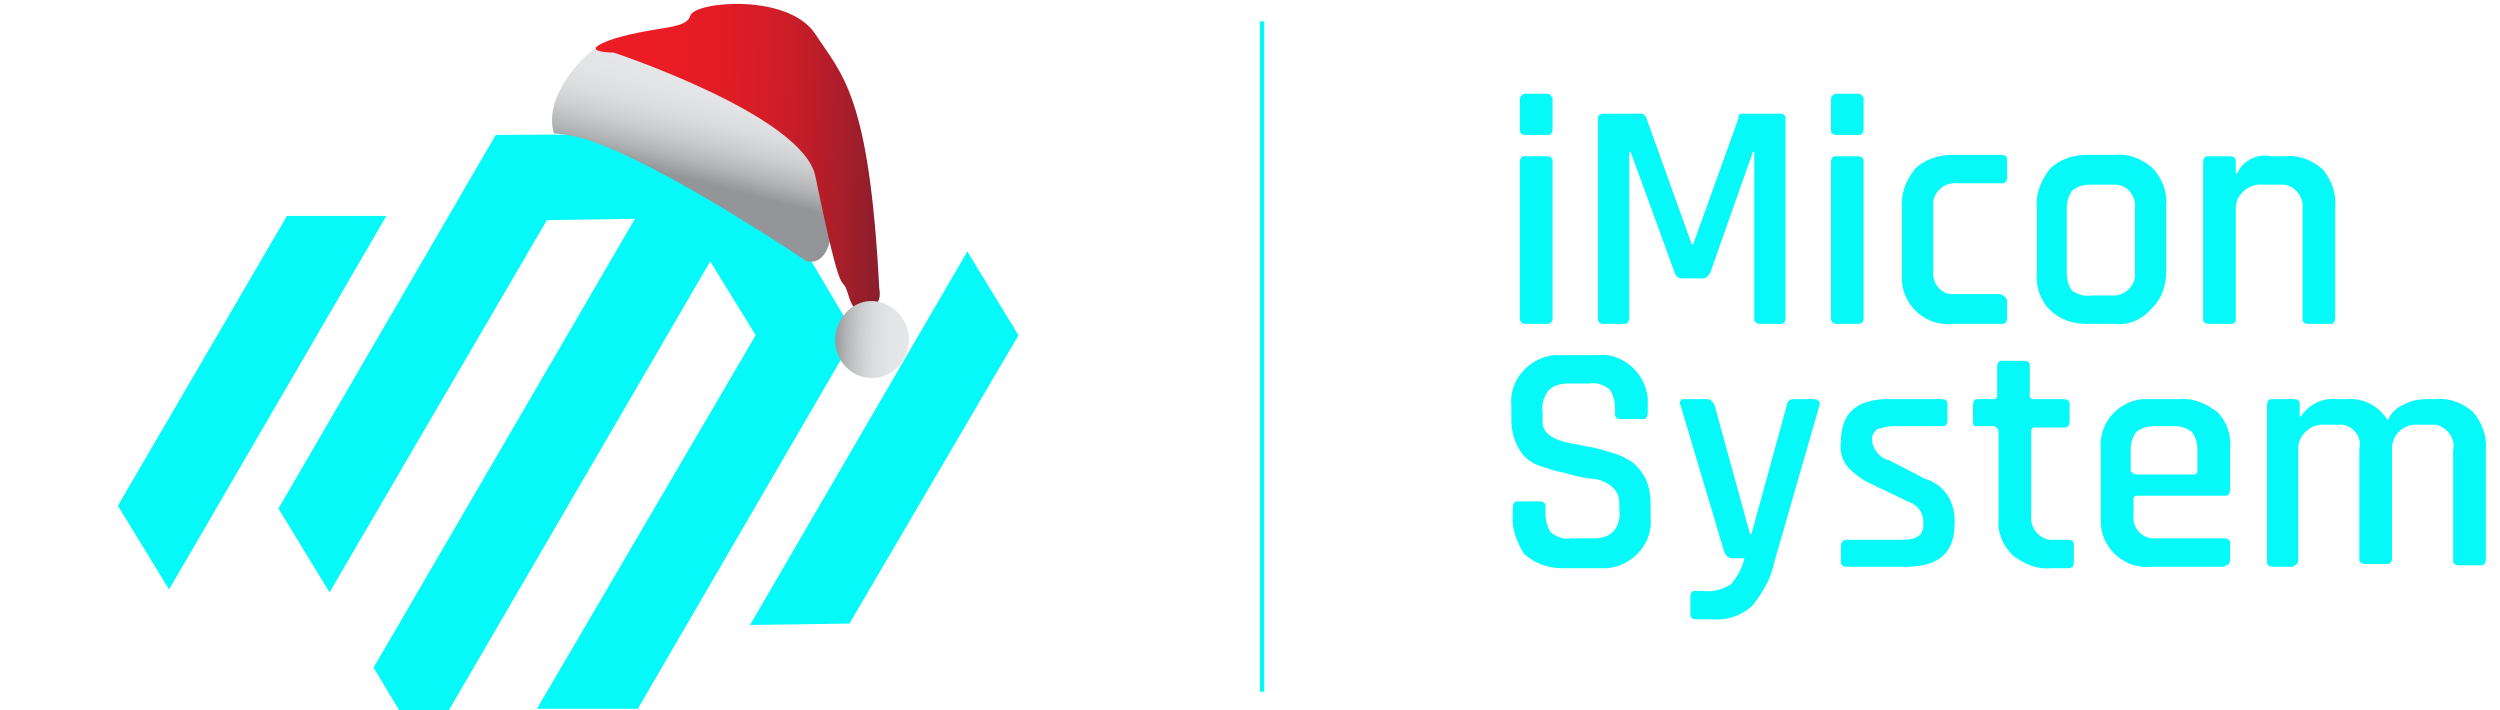 <?xml version="1.0" encoding="UTF-8"?> <svg xmlns="http://www.w3.org/2000/svg" xmlns:xlink="http://www.w3.org/1999/xlink" version="1.1" id="Layer_1" x="0px" y="0px" viewBox="0 0 176 50" style="enable-background:new 0 0 176 50;" xml:space="preserve"> <style type="text/css"> .st0{fill:#06F9F9;} .st1{fill:url(#SVGID_1_);} .st2{fill:url(#SVGID_2_);} .st3{fill:url(#SVGID_3_);} </style> <title>new-logo-web-5-01-22</title> <polygon class="st0" points="23.2,41.7 19.6,35.8 34.9,9.5 51.8,9.4 60.2,23.6 44.9,49.9 37.8,49.9 53.2,23.6 50,18.4 31.6,50 28.1,50 26.3,47 44.7,15.4 38.5,15.5 "></polygon> <polygon class="st0" points="8.3,35.6 20.2,15.2 27.2,15.2 11.9,41.5 "></polygon> <polygon class="st0" points="71.7,23.6 59.8,43.9 52.8,44 68.1,17.7 "></polygon> <path class="st0" d="M107,9.1V7c0-0.2,0.1-0.3,0.3-0.4h1.6c0.2,0,0.3,0.1,0.4,0.3c0,0,0,0.1,0,0.1v2.1c0,0.2-0.1,0.4-0.3,0.4h-1.6 c-0.2,0-0.4-0.1-0.4-0.3C107,9.2,107,9.1,107,9.1z M107,22.4v-11c0-0.2,0.1-0.4,0.3-0.4h1.6c0.2,0,0.4,0.1,0.4,0.3c0,0,0,0.1,0,0.1 v11c0,0.1,0,0.2-0.1,0.3c-0.1,0.1-0.2,0.1-0.3,0.1h-1.5C107.2,22.8,107,22.7,107,22.4C107,22.5,107,22.5,107,22.4z"></path> <path class="st0" d="M122.7,8h2.6c0.2,0,0.4,0.1,0.4,0.3c0,0,0,0.1,0,0.1v14c0,0.2-0.1,0.4-0.3,0.4h-1.5c-0.2,0-0.4-0.1-0.4-0.3 c0,0,0-0.1,0-0.1V10.7h-0.1l-3,8.5c-0.1,0.2-0.3,0.4-0.5,0.4h-1.5c-0.2,0-0.4-0.1-0.5-0.4l-3.1-8.5h-0.1v11.7c0,0.2-0.1,0.3-0.2,0.4 c-0.1,0-0.1,0-0.2,0h-1.4c-0.2,0-0.4-0.1-0.4-0.3c0,0,0-0.1,0-0.1V8.3c0-0.2,0.2-0.3,0.4-0.3c0,0,0,0,0,0h2.6c0.2,0,0.3,0.1,0.4,0.3 l3.2,8.9h0.1l3.2-8.9C122.3,8.1,122.5,8,122.7,8z"></path> <path class="st0" d="M128.9,9.1V7c0-0.2,0.1-0.3,0.3-0.4h1.6c0.2,0,0.3,0.1,0.4,0.3c0,0,0,0.1,0,0.1v2.1c0,0.2-0.1,0.4-0.3,0.4h-1.6 c-0.2,0-0.4-0.1-0.4-0.3C128.9,9.2,128.9,9.1,128.9,9.1z M128.9,22.4v-11c0-0.2,0.1-0.4,0.3-0.4h1.6c0.2,0,0.4,0.1,0.4,0.3 c0,0,0,0.1,0,0.1v11c0,0.1,0,0.2-0.1,0.3c-0.1,0.1-0.2,0.1-0.3,0.1h-1.5C129.1,22.8,128.9,22.7,128.9,22.4 C128.9,22.5,128.9,22.4,128.9,22.4z"></path> <path class="st0" d="M141.3,21.2v1.2c0,0.2-0.1,0.4-0.3,0.4c0,0,0,0,0,0h-3.5c-1.8,0.2-3.4-1.1-3.6-2.9c0-0.2,0-0.4,0-0.7v-4.6 c-0.1-1,0.3-1.9,0.9-2.7c0.7-0.7,1.7-1,2.7-1h3.4c0.2,0,0.4,0.1,0.4,0.3c0,0,0,0.1,0,0.1v1.2c0,0.2-0.1,0.4-0.3,0.4c0,0,0,0,0,0 h-3.2c-0.8-0.1-1.6,0.5-1.7,1.3c0,0.1,0,0.3,0,0.4v4.4c-0.1,0.8,0.4,1.6,1.2,1.7c0.1,0,0.3,0,0.4,0h3.1 C141.1,20.8,141.3,21,141.3,21.2C141.3,21.2,141.3,21.2,141.3,21.2z"></path> <path class="st0" d="M148.9,22.8h-2c-1,0-1.9-0.3-2.6-1c-0.7-0.7-1-1.7-0.9-2.6v-4.6c-0.1-1,0.3-1.9,0.9-2.7c0.7-0.7,1.7-1,2.6-1h2 c1-0.1,1.9,0.3,2.6,0.9c0.7,0.7,1.1,1.7,1,2.7v4.6c0,1-0.3,1.9-1,2.6C150.8,22.5,149.9,22.9,148.9,22.8z M147.2,20.8h1.4 c0.8,0.1,1.6-0.5,1.7-1.3c0-0.1,0-0.3,0-0.4v-4.4c0.1-0.8-0.4-1.6-1.3-1.7c-0.1,0-0.3,0-0.4,0h-1.4c-0.5,0-0.9,0.1-1.3,0.4 c-0.3,0.4-0.4,0.8-0.4,1.3v4.5c0,0.5,0.1,0.9,0.4,1.3C146.3,20.7,146.7,20.9,147.2,20.8L147.2,20.8L147.2,20.8z"></path> <path class="st0" d="M157,22.8h-1.5c-0.2,0-0.4-0.1-0.4-0.3c0,0,0-0.1,0-0.1v-11c0-0.2,0.1-0.4,0.3-0.4h1.6c0.2,0,0.4,0.1,0.4,0.3 c0,0,0,0.1,0,0.1v0.8h0.1c0.4-0.9,1.4-1.4,2.4-1.2h1c1-0.1,1.9,0.3,2.6,0.9c0.6,0.7,1,1.7,0.9,2.7v7.8c0,0.2-0.1,0.4-0.3,0.4h-1.6 c-0.2,0-0.4-0.1-0.4-0.3c0,0,0-0.1,0-0.1v-7.7c0.1-0.8-0.5-1.6-1.3-1.7c-0.1,0-0.3,0-0.4,0h-1.1c-0.9-0.1-1.8,0.6-1.9,1.5 c0,0.2,0,0.3,0,0.5v7.5C157.4,22.7,157.3,22.8,157,22.8L157,22.8L157,22.8L157,22.8z"></path> <path class="st0" d="M106.5,36.3v-0.6c0-0.2,0.1-0.4,0.3-0.4h1.6c0.2,0,0.4,0.1,0.4,0.3c0,0,0,0.1,0,0.1v0.4c0,0.5,0.1,1,0.4,1.4 c0.4,0.3,0.9,0.5,1.4,0.4h1.6c0.5,0,1-0.1,1.4-0.5c0.3-0.4,0.5-0.9,0.4-1.5v-0.5c0-0.5-0.2-0.9-0.6-1.2c-0.4-0.3-0.9-0.5-1.4-0.5 c-0.6-0.1-1.2-0.2-1.8-0.4c-0.6-0.1-1.2-0.3-1.8-0.5c-0.6-0.2-1.1-0.6-1.4-1.1c-0.4-0.6-0.6-1.4-0.6-2.1v-1c-0.2-1.8,1.2-3.4,3-3.6 c0.2,0,0.4,0,0.6,0h2.4c1.8-0.2,3.4,1.2,3.6,3c0,0.2,0,0.4,0,0.6v0.5c0,0.2-0.1,0.4-0.3,0.4h-1.6c-0.2,0-0.4-0.1-0.4-0.3 c0,0,0-0.1,0-0.1v-0.3c0-0.5-0.1-1-0.4-1.4c-0.4-0.3-0.9-0.5-1.4-0.4h-1.5c-0.5,0-1,0.1-1.4,0.5c-0.3,0.4-0.5,1-0.4,1.5v0.7 c0,0.7,0.5,1.1,1.5,1.4c0.4,0.1,0.9,0.2,1.5,0.3c0.5,0.1,1.1,0.2,1.6,0.4c0.5,0.1,1,0.3,1.5,0.6c0.5,0.3,0.8,0.7,1.1,1.2 c0.3,0.6,0.4,1.2,0.4,1.9v0.9c0.2,1.8-1.2,3.4-3,3.6c-0.2,0-0.4,0-0.6,0h-2.6c-1,0-1.9-0.3-2.7-1C106.8,38.2,106.4,37.2,106.5,36.3z "></path> <path class="st0" d="M120.6,43.6h-1.2c-0.2,0-0.4-0.1-0.4-0.3c0,0,0-0.1,0-0.1V42c0-0.2,0.1-0.4,0.3-0.4c0,0,0,0,0,0h0.6 c0.7,0.1,1.4-0.1,2-0.5c0.4-0.5,0.8-1.2,0.9-1.8h-0.9c-0.2,0-0.4-0.2-0.5-0.4l-3.1-10.4c-0.1-0.1,0-0.3,0.1-0.4c0.1,0,0.1,0,0.2,0 h1.6c0.2,0,0.4,0.2,0.5,0.4l2.5,9.1h0.1l2.5-9.1c0-0.2,0.2-0.4,0.4-0.4c0,0,0,0,0,0h1.5c0.2,0,0.3,0.1,0.4,0.2c0,0.1,0,0.1,0,0.2 l-3.2,11.1c-0.2,1.1-0.8,2.1-1.5,3C122.7,43.3,121.6,43.7,120.6,43.6z"></path> <path class="st0" d="M134.2,39.9h-4.2c-0.2,0-0.4-0.1-0.4-0.3c0,0,0-0.1,0-0.1v-1.1c0-0.2,0.1-0.3,0.3-0.4h4c1,0,1.5-0.3,1.5-1v-0.3 c0-0.7-0.5-1.2-1.1-1.4l-2.5-1.2c-0.7-0.3-1.2-0.7-1.7-1.2c-0.4-0.5-0.6-1.1-0.5-1.8c0-2,1.1-3,3.3-3h3.8c0.2,0,0.4,0.1,0.4,0.3 c0,0,0,0.1,0,0.1v1.1c0,0.2-0.1,0.4-0.3,0.4h-3.5c-0.4,0-0.7,0.1-1.1,0.2c-0.2,0.1-0.4,0.4-0.4,0.6v0.3c0.1,0.6,0.6,1.2,1.2,1.3 l2.5,1.3c1.4,0.4,2.2,1.7,2.1,3.2C137.6,38.9,136.5,39.9,134.2,39.9z"></path> <path class="st0" d="M140.4,30h-1.1c-0.1,0-0.2,0-0.3,0c-0.1-0.1-0.1-0.2-0.1-0.3v-1.2c0-0.2,0.1-0.4,0.3-0.4h1.2 c0.1,0,0.2-0.1,0.2-0.2c0,0,0,0,0,0v-2.1c0-0.2,0.1-0.4,0.3-0.4h1.6c0.2,0,0.4,0.1,0.4,0.3c0,0,0,0.1,0,0.1v2.1 c0,0.1,0.1,0.2,0.2,0.2h2.2c0.2,0,0.4,0.1,0.4,0.3c0,0,0,0.1,0,0.1v1.2c0,0.2-0.1,0.4-0.3,0.4h-2.2c-0.1,0-0.2,0.1-0.2,0.2 c0,0,0,0,0,0.1v5.9c-0.1,0.8,0.5,1.6,1.3,1.7c0.1,0,0.3,0,0.4,0h0.9c0.2,0,0.4,0.1,0.4,0.3c0,0,0,0.1,0,0.1v1.2 c0,0.2-0.1,0.4-0.3,0.4c0,0,0,0,0,0h-1.3c-1,0.1-1.9-0.3-2.7-0.9c-0.7-0.7-1.1-1.6-1-2.6v-6C140.7,30.2,140.6,30.1,140.4,30 C140.5,30.1,140.5,30.1,140.4,30L140.4,30L140.4,30z"></path> <path class="st0" d="M156.5,39.9h-5c-1.8,0.2-3.4-1.1-3.6-2.9c0-0.2,0-0.4,0-0.7v-4.6c-0.2-1.8,1.1-3.4,2.9-3.6c0.2,0,0.5,0,0.7,0 h1.9c1-0.1,1.9,0.3,2.7,0.9c0.7,0.7,1,1.7,0.9,2.6v2.9c0,0.2-0.1,0.4-0.3,0.4h-6.3c-0.1,0-0.2,0.1-0.2,0.2c0,0,0,0,0,0.1v1 c-0.1,0.8,0.4,1.6,1.3,1.7c0.1,0,0.3,0,0.4,0h4.7c0.2,0,0.4,0.1,0.4,0.3c0,0,0,0.1,0,0.1v1.1c0,0.2-0.1,0.4-0.3,0.4 C156.6,39.9,156.6,39.9,156.5,39.9L156.5,39.9L156.5,39.9z M150.4,33.4h4.1c0.1,0,0.2-0.1,0.2-0.2c0,0,0,0,0,0v-1.5 c0-0.5-0.1-0.9-0.4-1.3c-0.4-0.3-0.8-0.4-1.3-0.4h-1.3c-0.5,0-0.9,0.1-1.3,0.4c-0.3,0.4-0.4,0.8-0.4,1.3v1.5 C150.2,33.3,150.2,33.4,150.4,33.4L150.4,33.4z"></path> <path class="st0" d="M161.4,39.9H160c-0.2,0-0.4-0.1-0.4-0.3c0,0,0-0.1,0-0.1v-11c0-0.2,0.1-0.4,0.3-0.4h1.6c0.2,0,0.4,0.1,0.4,0.3 c0,0,0,0.1,0,0.1v0.8h0.1c0.5-0.8,1.5-1.3,2.4-1.2h0.8c1.2-0.1,2.3,0.5,2.9,1.5c0.2-0.5,0.6-0.9,1.1-1.1c0.5-0.3,1.1-0.4,1.6-0.4 h0.7c1-0.1,1.9,0.3,2.6,0.9c0.6,0.7,1,1.7,0.9,2.6v7.8c0,0.2-0.1,0.4-0.3,0.4h-1.6c-0.2,0-0.4-0.1-0.4-0.3c0,0,0-0.1,0-0.1v-7.7 c0.2-0.8-0.4-1.6-1.2-1.8c-0.2,0-0.4,0-0.5,0h-0.7c-1-0.1-1.8,0.6-1.9,1.5c0,0.2,0,0.3,0,0.5v7.4c0,0.2-0.1,0.4-0.3,0.4h-1.6 c-0.2,0-0.4-0.1-0.4-0.3c0,0,0-0.1,0-0.1v-7.7c0.2-0.8-0.4-1.6-1.2-1.7c-0.1,0-0.3,0-0.4,0h-0.8c-0.9-0.1-1.8,0.6-1.9,1.5 c0,0.2,0,0.3,0,0.5v7.5c0,0.2-0.1,0.4-0.3,0.4C161.5,39.9,161.4,39.9,161.4,39.9z"></path> <rect x="88.7" y="1.5" class="st0" width="0.3" height="47.2"></rect> <g> <linearGradient id="SVGID_1_" gradientUnits="userSpaceOnUse" x1="50.318" y1="5.107" x2="48.569" y2="12.853" gradientTransform="matrix(0.999 3.467444e-02 -3.467444e-02 0.999 0.478 -1.893)"> <stop offset="0" style="stop-color:#E6E7E8"></stop> <stop offset="0.277" style="stop-color:#E3E4E5"></stop> <stop offset="0.481" style="stop-color:#DADBDC"></stop> <stop offset="0.662" style="stop-color:#CACBCD"></stop> <stop offset="0.828" style="stop-color:#B3B5B7"></stop> <stop offset="0.984" style="stop-color:#96989B"></stop> <stop offset="1" style="stop-color:#939598"></stop> </linearGradient> <path class="st1" d="M58.4,11.6c0,0-8.2-5.8-10.8-7.3c-2.7-1.6-4.8-2.6-7.4,0.8c-1.4,1.9-1.5,3.3-1.2,4.3c0.4,0,1,0.1,1.9,0.3 c4.6,1.3,13.5,7.1,15.9,8.7C59.6,18.9,58.4,11.6,58.4,11.6z"></path> </g> <linearGradient id="SVGID_2_" gradientUnits="userSpaceOnUse" x1="41.631" y1="11.15" x2="62.15" y2="11.15" gradientTransform="matrix(0.999 3.467444e-02 -3.467444e-02 0.999 0.478 -1.893)"> <stop offset="0" style="stop-color:#ED1C24"></stop> <stop offset="0.258" style="stop-color:#EA1C24"></stop> <stop offset="0.448" style="stop-color:#E11C25"></stop> <stop offset="0.616" style="stop-color:#D11D27"></stop> <stop offset="0.771" style="stop-color:#BA1D29"></stop> <stop offset="0.916" style="stop-color:#9D1E2B"></stop> <stop offset="1" style="stop-color:#891E2D"></stop> </linearGradient> <path class="st2" d="M57.4,12.4c2,9.7,1.8,6.6,2.3,8.3s1,0.9,0.8,1.2c-0.2,0.3-0.6-0.4,0.6-0.3c1.1,0,0.8-1.3,0.8-1.3 C61.2,6.7,59.3,5.3,57.4,2.4s-8.5-2.3-8.8-1.3s-2.2,0.7-5.3,1.6c-3,1-0.1,1-0.1,1S56.5,8.1,57.4,12.4z"></path> <linearGradient id="SVGID_3_" gradientUnits="userSpaceOnUse" x1="59.095" y1="23.645" x2="64.336" y2="23.645" gradientTransform="matrix(0.999 3.467444e-02 -3.467444e-02 0.999 0.478 -1.893)"> <stop offset="0" style="stop-color:#939598"></stop> <stop offset="1.571667e-02" style="stop-color:#96989B"></stop> <stop offset="0.172" style="stop-color:#B3B5B7"></stop> <stop offset="0.338" style="stop-color:#CACBCD"></stop> <stop offset="0.519" style="stop-color:#DADBDC"></stop> <stop offset="0.723" style="stop-color:#E3E4E5"></stop> <stop offset="1" style="stop-color:#E6E7E8"></stop> </linearGradient> <path class="st3" d="M64,24c-0.1,1.5-1.3,2.7-2.7,2.6c-1.4,0-2.6-1.3-2.5-2.8c0.1-1.5,1.3-2.7,2.7-2.6S64,22.5,64,24z"></path> </svg> 